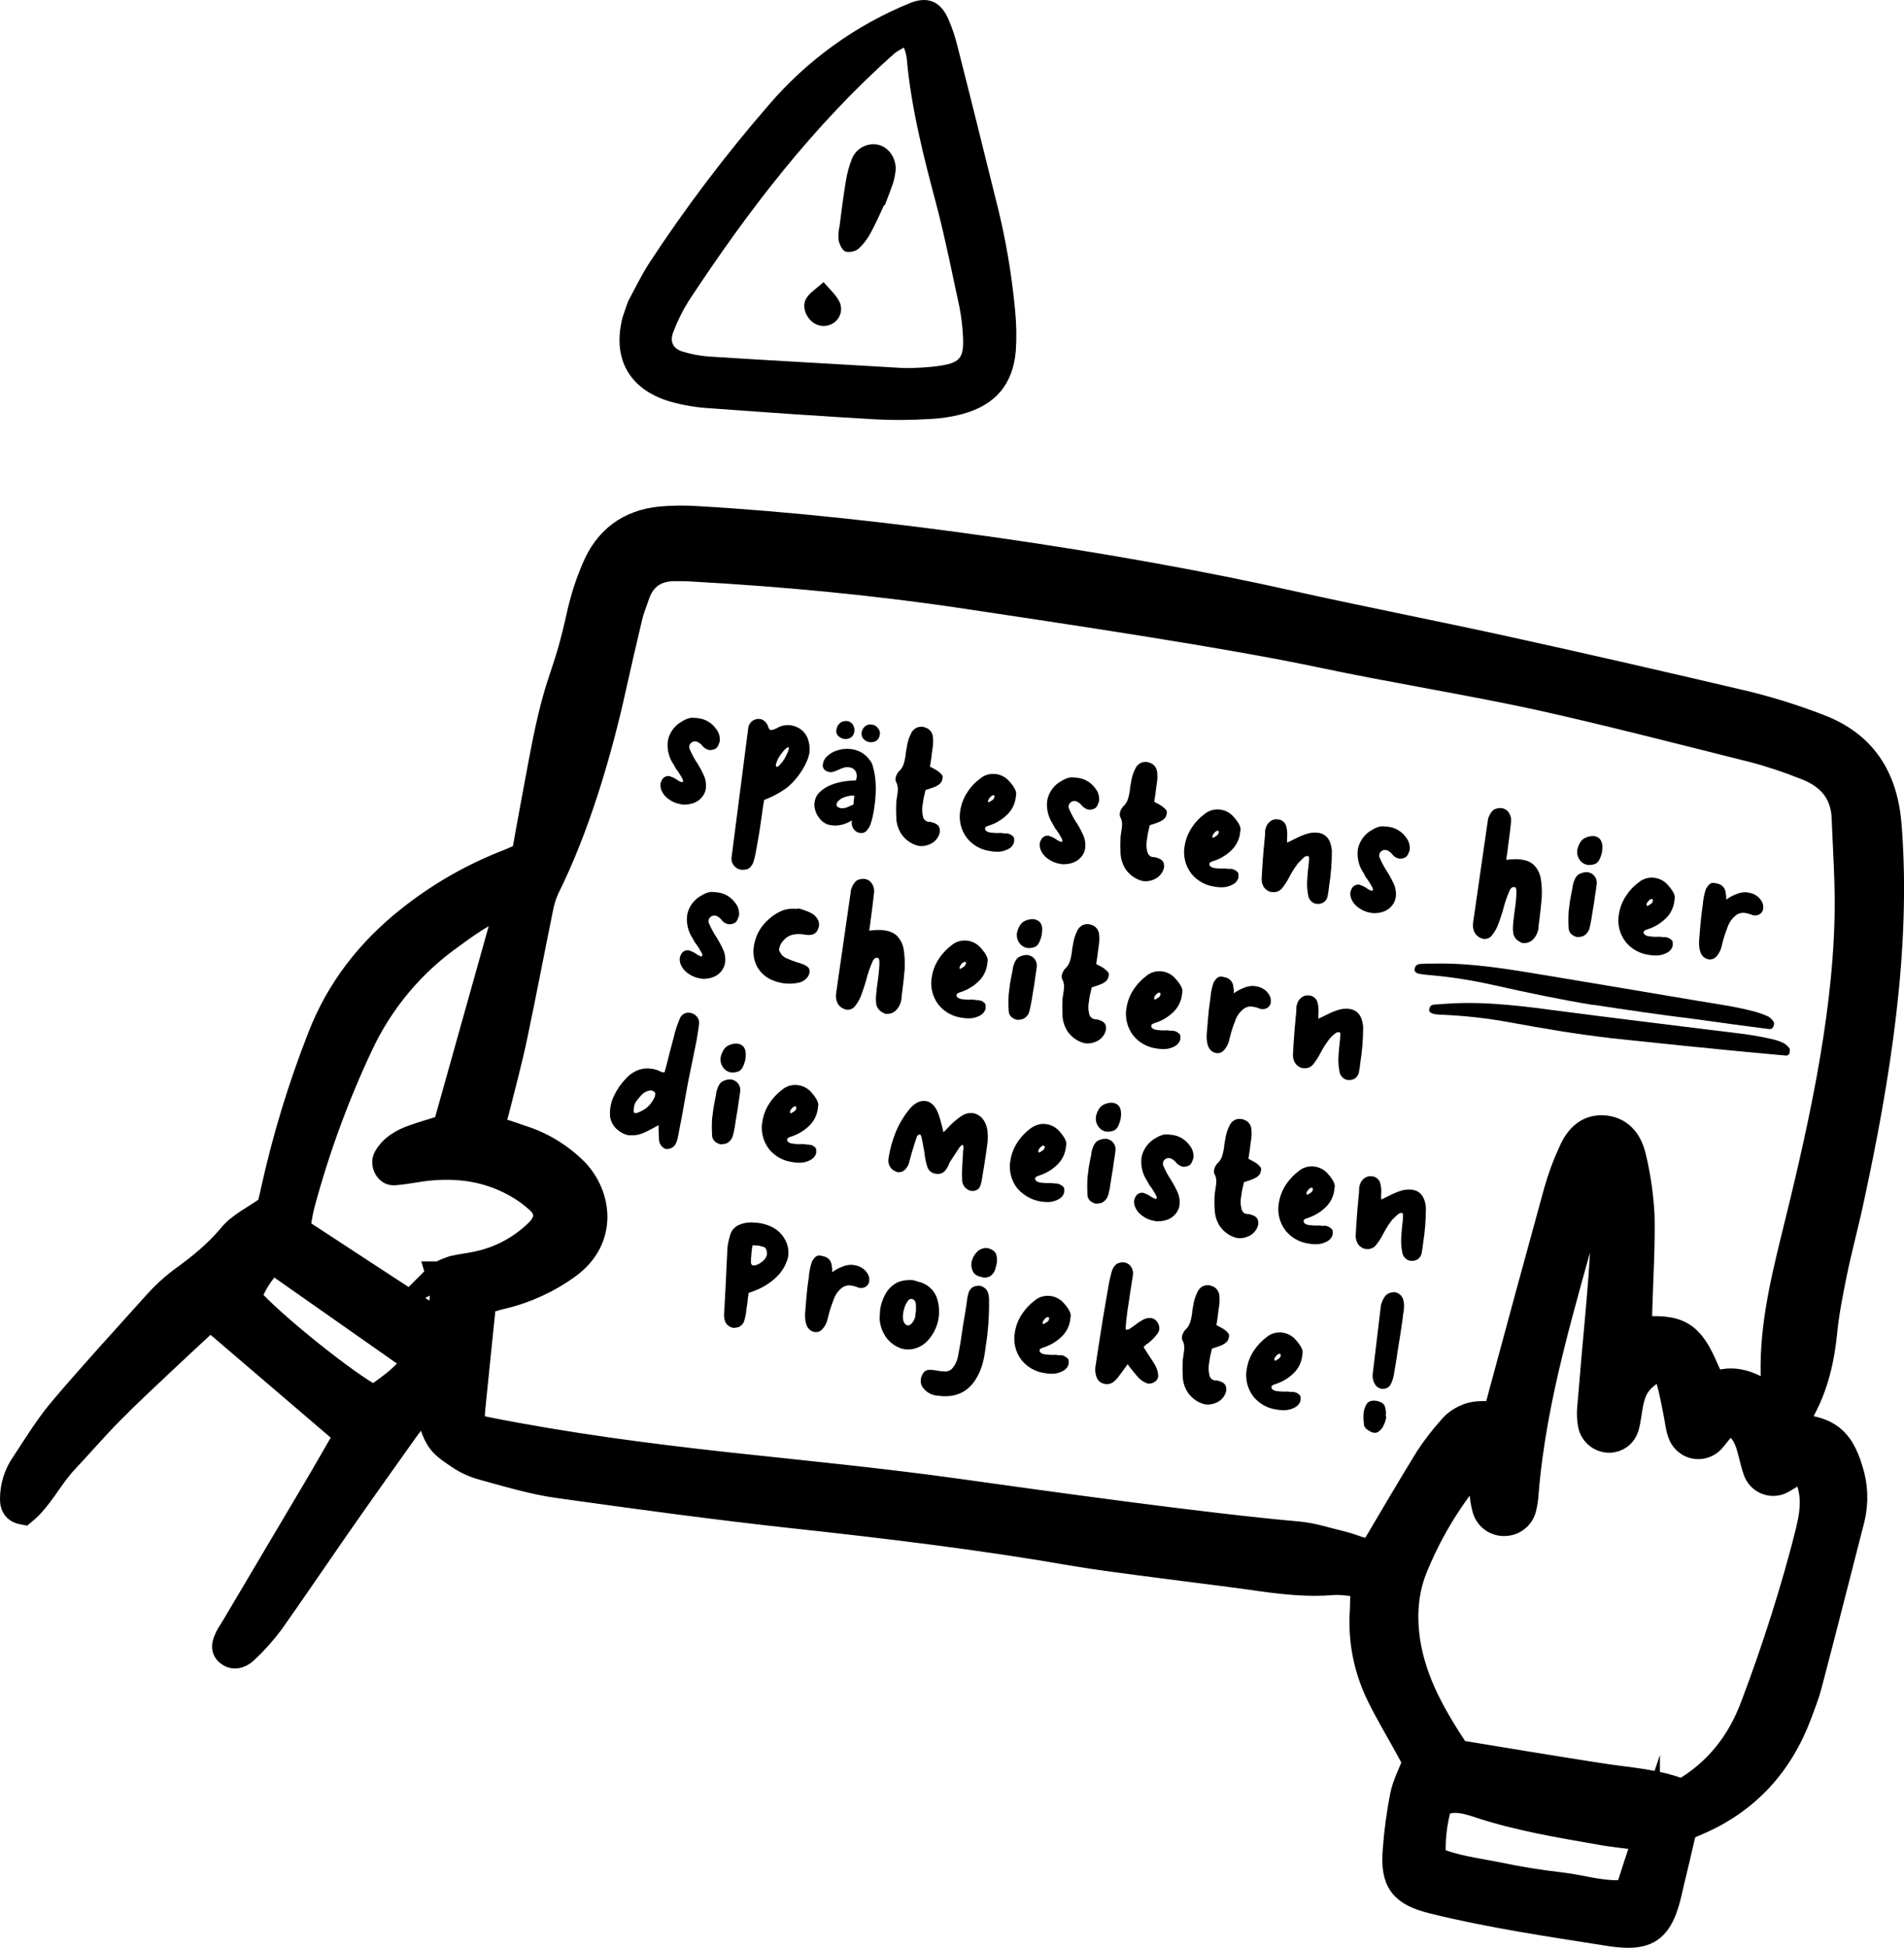 <svg xmlns="http://www.w3.org/2000/svg" id="uuid-242d978b-ed3f-46b2-9692-d5b48ec9577a" data-name="uuid-9bec7fb4-1c8d-4c17-bc3d-b7a347fa636e" viewBox="0 0 206.33 211.01"><defs><style>      .uuid-f22eb18f-a7e3-4036-9bc7-ee27406f2fe0 {        fill: none;        stroke: #000;        stroke-miterlimit: 9.8;        stroke-width: 2.94px;      }    </style></defs><g id="uuid-0da8c7fa-b008-4a9c-9fce-cfe271eb4716" data-name="uuid-a8cb7a19-167a-42c8-986b-689970b345b7"><path id="uuid-a5247451-1a13-4ce4-a8be-1ed3890a7bd6" data-name="uuid-17021dce-4398-4188-9ea0-155fed1f7c8f" d="m68.06,32.65c.69-1.27,1.41-2.78,2.3-4.16,3.91-5.97,8.22-11.66,12.89-17.05,4.18-4.9,9.47-8.72,15.44-11.14,1.86-.72,3.23-.14,4.06,1.72.46,1.04.81,2.12,1.07,3.23,1.38,5.4,2.72,10.83,4.06,16.23,1.04,4,1.75,8.09,2.13,12.2.14,1.44.17,2.89.07,4.33-.31,3.64-2.23,5.88-5.78,6.84-1.2.32-2.44.5-3.68.55-1.85.11-3.71.13-5.57.04-5.98-.34-11.96-.76-17.95-1.2-1.55-.08-3.08-.33-4.57-.76-4.4-1.34-6.22-4.71-5.05-9.14.17-.52.34-1,.58-1.68m29.88-27.5c-.35.18-.68.38-1,.62-8.8,7.8-15.88,17.05-22.31,26.82-.66,1.05-1.21,2.17-1.65,3.33-.45,1.07-.04,1.86,1.03,2.17.88.27,1.79.44,2.72.52,7.01.45,13.99.82,21.01,1.24.72.04,1.44,0,2.17-.04.52-.04,1.03-.07,1.55-.14,2.61-.34,3.03-.82,2.89-3.37-.06-1.03-.18-2.05-.38-3.06-.79-3.64-1.51-7.29-2.44-10.86-1.41-5.29-2.78-10.59-3.27-16.06-.05-.4-.15-.8-.31-1.17"></path><path id="uuid-a98e5819-3454-4231-ba8d-df7a8265ab0a" data-name="uuid-7c46f180-ae4f-4d1f-a00c-3662fff20ff3" d="m95.8,22.23c-.48,1.03-.93,2.06-1.48,3.06-.34.63-.78,1.2-1.31,1.68-.41.29-.92.39-1.41.28-.34-.17-.62-.76-.72-1.2-.05-.52-.02-1.04.1-1.55.21-1.65.41-3.27.69-4.92.13-.81.35-1.61.65-2.37.43-1.1,1.58-1.75,2.75-1.55,1.17.21,2.06,1.41,1.99,2.75-.05.51-.15,1.02-.31,1.51-.27.79-.58,1.55-.86,2.3h-.1.01Z"></path><path id="uuid-249637e5-3f92-4791-9d0c-25129eafcab4" data-name="uuid-e24d55b2-8e74-48b1-8e30-e8d8ff88dab5" d="m89.23,30.55c.72.82,1.27,1.31,1.62,1.93.54.82.32,1.92-.48,2.48-.78.55-1.85.44-2.51-.24-.69-.69-.96-1.75-.41-2.51.38-.55,1-.93,1.79-1.65"></path><path id="uuid-7acc272f-a3c3-4422-ae1f-7784bb86bc93" data-name="uuid-db63d2d2-a2fb-4f85-908b-4e88306262a8" d="m72.94,82.74c-.45-.7-.66-1.54-.58-2.37,0-.07.04-.17.04-.24.17-.72.6-1.36,1.2-1.79.62-.41,1.13-.62,1.51-.58.24,0,.48.03.72.07.69.12,1.3.51,1.72,1.07.33.38.49.87.45,1.38,0,.07-.04.1-.04.14-.14.45-.31.69-.58.76-.18.07-.36.09-.55.07-.28-.07-.53-.23-.72-.45-.1-.14-.23-.26-.38-.34-.1-.08-.22-.13-.34-.14-.1,0-.21,0-.31.04-.19.08-.34.24-.38.45-.03.14,0,.29.07.41.21.49.46.97.76,1.41.31.49.59,1.01.82,1.55.14.4.19.82.14,1.24-.04.33-.18.63-.38.89-.45.58-1.13.86-2.03.86-.1,0-.21-.04-.27-.04-.49-.07-.95-.26-1.34-.55-.35-.23-.63-.57-.79-.96-.09-.23-.13-.48-.1-.72.04-.21.14-.42.27-.58.18-.19.43-.28.69-.24.04,0,.08,0,.1.04.27.08.53.21.76.38.1.07.2.13.31.17.07.04.14.04.14.07.07,0,.1,0,.14-.04,0-.02.02-.04.04-.04h0c-.01-.09-.03-.19-.07-.28-.1-.17-.21-.38-.34-.58s-.27-.41-.41-.58c-.07-.15-.15-.3-.24-.45"></path><path id="uuid-d6c3e4fd-5ab6-4269-9521-edb4b8bff6fa" data-name="uuid-764c039a-bdff-4518-b0ff-08336c2bd1ff" d="m84.18,78.89c.47-.29,1.03-.4,1.58-.31.19.04.37.09.55.17.58.24,1.03.71,1.24,1.31.17.47.23.98.17,1.48-.08.42-.22.82-.41,1.2-.46.94-1.1,1.78-1.89,2.48-.79.61-1.68,1.09-2.61,1.44l-.14.82c-.07.62-.17,1.17-.24,1.72-.07.52-.14.89-.17,1.1-.1.62-.21,1.2-.31,1.75-.07.49-.19.97-.34,1.44-.21.41-.41.62-.69.69-.2.04-.41.06-.62.04-.2-.03-.39-.11-.55-.24-.33-.24-.51-.63-.48-1.03l1.82-14.13c.1-.59.64-1,1.24-.93.1,0,.19.03.27.07.32.16.56.45.65.79.07.21.17.34.27.34h.04c.22-.03.43-.1.62-.21m.48,2.78c-.27.35-.47.74-.58,1.17v.04c0,.08.02.15.07.21.09,0,.17-.05.24-.1.33-.32.6-.69.79-1.1.13-.24.24-.49.31-.76,0-.1,0-.17-.07-.17-.17.04-.41.24-.76.72"></path><path id="uuid-a4be1cda-7e15-4e78-8a1c-c2394a2fee9a" data-name="uuid-98e60211-94cf-4dfe-9eea-341a9e9b9d3a" d="m94.67,87.97c-.04.17-.07.38-.14.65-.06.27-.14.53-.24.79-.1.23-.24.44-.41.62-.17.17-.41.25-.65.21-.31-.03-.6-.21-.76-.48-.17-.27-.22-.59-.14-.89-.35.22-.73.38-1.13.48-.39.1-.8.11-1.2.04-.27-.04-.54-.14-.76-.31-.23-.17-.43-.38-.58-.62-.16-.24-.28-.51-.34-.79-.08-.26-.09-.53-.04-.79.06-.44.28-.84.62-1.13.34-.31.74-.56,1.17-.72.45-.18.93-.3,1.41-.38.42-.06.85-.1,1.27-.1,0-.05,0-.1.04-.14,0-.04.04-.07.04-.14.05-.26,0-.53-.14-.76-.15-.22-.39-.36-.65-.38-.21-.04-.42-.03-.62.04-.18.05-.35.12-.52.21l-.52.21c-.18.06-.37.08-.55.04-.2-.04-.38-.13-.52-.28-.13-.15-.18-.36-.14-.55.04-.31.18-.61.41-.82.23-.23.49-.42.79-.55.31-.13.63-.22.96-.28.31-.03.62-.03.93,0,.26.04.51.11.76.21s.48.24.69.41c.21.17.39.37.55.58.17.21.29.46.34.72.11.38.19.77.24,1.17.04.41.07.83.07,1.24s-.04.82-.07,1.27c-.07.45-.1.86-.17,1.24m-2.1-8.7c-.03.25-.17.48-.38.62-.22.13-.47.18-.72.14s-.48-.16-.65-.34c-.18-.18-.24-.44-.17-.69.03-.27.17-.52.38-.69.21-.17.49-.25.76-.21.27.02.51.18.65.41.13.23.18.5.14.76m-.1,7.87l.1-.96h-.14c-.16-.02-.32,0-.48.04-.2.04-.39.1-.58.17-.18.07-.34.18-.48.31-.12.09-.21.23-.24.38-.04.11,0,.24.1.31.1.06.2.11.31.14.23.03.47,0,.69-.07.23-.12.47-.22.72-.31m2.85-7.53c-.03.25-.17.48-.38.62-.22.13-.47.18-.72.14s-.48-.16-.65-.34c-.17-.18-.25-.44-.21-.69.03-.27.17-.52.38-.69.21-.18.49-.24.76-.17.27.02.51.18.65.41.18.2.24.47.17.72"></path><path id="uuid-07f64c07-834a-4af2-a244-fa0d0144c08f" data-name="uuid-20d61fc5-d038-4d6a-a21a-94d4ec59668c" d="m100.65,89.03h.1c.55.1.89.28,1.03.59.06.17.08.34.07.52-.04.19-.11.38-.21.55-.21.36-.54.64-.93.79-.34.15-.72.21-1.1.17-.16-.03-.33-.08-.48-.14-.61-.24-1.12-.66-1.48-1.2-.31-.5-.49-1.06-.52-1.65-.03-.61-.03-1.21,0-1.82l.1-.69c.04-.22.06-.43.07-.65,0-.29-.07-.57-.21-.82-.05-.12-.06-.25-.04-.38,0-.07.04-.1.04-.17.06-.19.15-.36.27-.52.25-.21.44-.48.55-.79.1-.29.17-.59.21-.89.03-.12.04-.25.04-.38l.04-.24c.04-.24.1-.52.14-.76.08-.37.21-.73.38-1.07.14-.32.4-.57.72-.69.2-.06.41-.07.62-.04.18.04.36.11.52.21.31.21.5.55.52.93.04.39.03.78-.04,1.17-.07.41-.1.76-.14,1.07l-.14.93c.09.04.19.08.27.14.21.1.38.21.55.31.38.28.58.52.55.65,0,.09,0,.19-.04.27-.04.31-.27.55-.69.76-.24.11-.5.2-.76.28-.13.03-.26.08-.38.14-.02.16-.06.32-.1.48-.08.3-.14.61-.17.93l-.04.24c-.06.38-.05.76.04,1.13.03.33.29.6.62.65"></path><path id="uuid-e6bfcf9e-7f01-47a3-a0e2-38ef439c912a" data-name="uuid-01fa63c2-bec5-4920-83f2-f054070dac24" d="m109.38,90.34c.34.17.52.34.52.52v.34c-.06.28-.24.53-.48.69-.44.28-.96.41-1.48.38-.22,0-.44-.03-.65-.07-.97-.13-1.85-.62-2.48-1.38-.7-.9-.96-2.05-.72-3.16l.04-.21c.14-.62.4-1.2.76-1.72.35-.53.8-1,1.31-1.37.51-.44,1.2-.61,1.86-.48.53.1,1,.38,1.34.79.52.58.76,1.07.72,1.37-.04.34-.07.52-.07.52-.12.66-.44,1.26-.93,1.72-.56.54-1.25.94-1.99,1.17-.24.07-.38.17-.38.28v.07c0,.14.1.24.34.34.12.04.25.06.38.07.23.03.46.04.69.04.23-.02.46-.01.69.04.19-.03.38,0,.55.07m-2.3-3.47h0c.07.04.1,0,.17-.04.09-.05.19-.11.27-.17.08-.05.14-.12.17-.21.04-.07.04-.1.07-.14,0-.05,0-.1-.04-.14-.03-.03-.05-.04-.07-.04-.08,0-.15.02-.21.07-.1.08-.19.18-.27.28-.05.06-.08.13-.1.21-.04.1-.04.14,0,.17"></path><path id="uuid-9a2f217f-9c0f-4e69-80ba-430114476c7b" data-name="uuid-4eaf63ed-4d2c-41c5-81e4-f3012d94d948" d="m114.05,89.2c-.45-.7-.66-1.54-.58-2.37,0-.07.04-.17.04-.24.17-.72.6-1.36,1.2-1.79.62-.41,1.13-.62,1.51-.58.24,0,.48.03.72.07.69.12,1.3.51,1.72,1.07.33.38.49.87.45,1.38,0,.07-.04.1-.04.14-.14.45-.31.69-.58.76-.18.07-.36.09-.55.07-.28-.07-.53-.23-.72-.45-.1-.14-.23-.26-.38-.34-.1-.08-.22-.13-.34-.14-.1,0-.21,0-.31.04-.19.08-.34.24-.38.45-.03.14,0,.29.07.41.21.49.46.97.76,1.41.31.49.59,1.01.82,1.55.14.4.19.82.14,1.24-.04.33-.18.63-.38.89-.45.58-1.13.86-2.03.86-.1,0-.21-.04-.28-.04-.49-.07-.95-.26-1.34-.55-.35-.23-.63-.57-.79-.96-.09-.23-.13-.48-.1-.72.04-.21.14-.42.27-.58.18-.19.43-.28.69-.24.04,0,.08,0,.1.04.27.08.53.21.76.38.1.07.2.13.31.17.07.04.14.04.14.07.07,0,.1,0,.14-.04,0-.02.02-.04.04-.04h0c-.01-.09-.03-.19-.07-.28-.1-.17-.21-.38-.34-.58s-.27-.41-.41-.58c-.1-.24-.21-.34-.24-.45"></path><path id="uuid-1d4de5cd-734e-4954-b4df-f19d6821c957" data-name="uuid-c04d6860-60ba-403b-8993-7c0f96bfc625" d="m124.95,92.85h.1c.55.1.89.28,1.03.58.06.17.08.34.07.52-.04.19-.11.38-.21.55-.21.36-.54.64-.93.79-.34.15-.72.21-1.1.17-.16-.03-.33-.08-.48-.14-.61-.24-1.12-.66-1.48-1.2-.31-.5-.49-1.06-.52-1.65-.03-.61-.03-1.21,0-1.82l.1-.69c.04-.22.06-.43.07-.65,0-.29-.07-.57-.21-.82-.05-.12-.06-.25-.04-.38,0-.07.04-.1.04-.17.06-.19.15-.36.27-.52.25-.21.44-.48.55-.79.1-.29.17-.59.21-.89.03-.12.04-.25.04-.38l.04-.24c.04-.24.1-.52.14-.76.08-.37.21-.73.38-1.07.14-.32.4-.57.72-.69.2-.06.41-.07.62-.04.18.04.36.11.52.21.31.21.5.55.52.93.04.39.03.78-.04,1.17-.07.41-.1.76-.14,1.07l-.14.93c.09.04.19.08.27.14.21.1.38.21.55.31.38.28.58.52.55.65,0,.09,0,.19-.04.27-.04.31-.27.55-.69.76-.24.11-.5.2-.76.28-.13.03-.26.08-.38.14-.02.16-.06.32-.1.48-.08.3-.14.61-.17.93l-.04.24c-.06.38-.05.76.04,1.13.1.41.31.62.62.65"></path><path id="uuid-51903f61-edd2-4028-b9e1-fa1f59464d7c" data-name="uuid-b8a96574-c9c3-4c45-8a74-a1af3d5ab0a4" d="m133.69,94.19c.34.17.52.34.52.52v.34c-.06.28-.24.53-.48.69-.44.28-.96.41-1.48.38-.22,0-.44-.03-.65-.07-.97-.13-1.85-.62-2.48-1.38-.7-.9-.96-2.05-.72-3.16l.04-.21c.14-.62.4-1.2.76-1.72.35-.53.8-1,1.31-1.37.51-.44,1.2-.61,1.86-.48.53.1,1,.38,1.34.79.52.58.76,1.07.72,1.37-.04.34-.07.52-.07.52-.12.66-.44,1.26-.93,1.72-.56.54-1.25.94-1.99,1.17-.24.07-.38.17-.38.28v.07c0,.14.1.24.34.34.12.04.25.07.38.07.23.03.46.04.69.04.23-.02.46-.01.69.04.19-.04.38-.02.55.07m-2.3-3.47h0c.07.04.1,0,.17-.04.09-.05.19-.11.27-.17.08-.05.14-.12.17-.21.04-.07.04-.1.07-.14,0-.05,0-.1-.04-.14-.03-.03-.05-.04-.07-.04-.08,0-.15.02-.21.07-.11.07-.2.17-.27.28-.05.06-.08.13-.1.21-.03.05-.03.12,0,.17"></path><path id="uuid-573d91cb-930a-44ab-89ac-f01839c8bb78" data-name="uuid-e733aa09-ca11-4f52-9cfe-ed284596a1e1" d="m140.7,93.47c-.35.45-.66.94-.93,1.44-.23.46-.5.9-.83,1.31-.27.34-.71.5-1.13.41h-.1c-.29-.08-.54-.25-.72-.48-.19-.27-.28-.6-.27-.93.07-1.38.17-2.78.31-4.16.04-.34.07-.72.07-1.07v-.04c.04-.18.09-.35.17-.52.11-.21.28-.39.48-.52.23-.14.5-.19.76-.14h.04c.39.06.72.34.83.72.11.41.14.85.1,1.27v.52c.24-.1.45-.21.65-.31.42-.22.86-.42,1.31-.58.45-.17.93-.23,1.41-.17.22.03.43.1.62.21.52.31.79.89.86,1.75,0,1.3-.1,2.6-.31,3.88-.03.32-.07.64-.14.96-.04.31-.21.59-.48.76-.22.12-.47.17-.72.14-.1,0-.19-.03-.27-.07-.36-.16-.61-.5-.65-.89-.11-.55-.14-1.12-.1-1.68.04-.62.1-1.2.17-1.79v-.07c.04-.41.04-.62-.04-.65-.03-.02-.07-.03-.1-.04-.15,0-.3.07-.41.17l-.55.55"></path><path id="uuid-d8fcfead-d65c-49ee-acfc-8d8f083ebe5a" data-name="uuid-7f914894-d403-47ca-bcb8-750e8a4d30b6" d="m147.71,94.5c-.45-.7-.66-1.54-.58-2.37,0-.07.04-.17.04-.24.17-.72.6-1.36,1.2-1.79.62-.41,1.13-.62,1.51-.58.24,0,.48.03.72.07.69.12,1.3.51,1.72,1.07.33.38.49.87.45,1.38,0,.07-.04.1-.04.14-.14.45-.31.69-.58.76-.18.07-.36.09-.55.07-.29-.06-.54-.21-.72-.45-.1-.14-.23-.26-.38-.34-.1-.08-.22-.13-.34-.14-.1,0-.21,0-.31.04-.19.08-.34.24-.38.45-.03.14,0,.29.07.41.21.49.46.97.76,1.41.31.49.59,1.01.82,1.55.14.4.19.82.14,1.24-.05.33-.18.63-.38.89-.45.58-1.13.86-2.03.86-.11,0-.21-.04-.28-.04-.49-.07-.95-.26-1.34-.55-.35-.23-.63-.57-.79-.96-.09-.23-.13-.48-.1-.72.04-.21.14-.42.27-.58.18-.19.43-.28.69-.24.04,0,.08,0,.1.04.27.08.53.21.76.38.1.07.2.13.31.17.07.04.14.04.14.07.07,0,.1,0,.14-.04,0-.02.02-.04.04-.04h0c0-.1-.02-.19-.07-.28-.1-.17-.21-.38-.34-.58s-.27-.41-.41-.58c-.06-.16-.14-.31-.24-.45"></path><path id="uuid-3c7a0cc2-1735-439f-985c-c95beb1424d6" data-name="uuid-25b9acb7-c3b0-4082-9ea1-fa0d3d79923f" d="m160.64,101.68c-.37-.1-.68-.35-.86-.69-.15-.33-.2-.7-.14-1.07l1.62-11.24c.21-.58.48-.93.76-1.03.23-.09.48-.13.72-.1.2.03.39.11.55.24.36.33.53.82.45,1.31-.07.69-.17,1.51-.31,2.54-.07.58-.14,1.1-.21,1.51.41-.05.82-.08,1.24-.07.2.01.39.03.58.07.4.06.78.22,1.1.48.44.41.73.96.83,1.55.11.69.14,1.4.1,2.1-.07.79-.14,1.51-.24,2.27-.04.28-.07.52-.1.76v.1c-.03.59-.31,1.14-.76,1.51-.27.19-.6.28-.93.24-.1,0-.2-.03-.27-.1-.42-.17-.73-.55-.79-1-.04-.34-.04-.69,0-1.03.04-.45.1-.93.17-1.44.1-.62.14-1.13.17-1.62s0-.76-.1-.83c-.04-.03-.09-.04-.14-.04-.21-.04-.41.14-.55.52-.23.55-.43,1.11-.58,1.68-.15.58-.34,1.16-.55,1.72-.16.48-.41.92-.72,1.31-.22.3-.6.44-.96.38l-.07-.03h0Z"></path><path id="uuid-ec5794e7-a30f-4014-9f90-9888629b0d64" data-name="uuid-2522465a-ae6f-47fa-aa64-2ff8d5b08eff" d="m172.19,100.72c-.12.32-.37.58-.69.72-.2.05-.41.08-.62.07-.15-.03-.29-.09-.41-.17-.28-.16-.46-.44-.48-.76-.04-.62-.04-1.24,0-1.86.07-.45.1-.82.14-1.1.07-.45.17-.89.27-1.41l.04-.31c.17-.69.41-1.1.76-1.24.27-.13.56-.19.86-.17.16.03.31.08.45.17.38.24.58.69.52,1.13-.04.24-.07.62-.17,1.17-.07.55-.14,1-.21,1.38l-.17,1.07c-.07.44-.16.88-.27,1.31m1.41-8.49c-.17.82-.45,1.27-.79,1.37-.25.09-.52.13-.79.1-.24-.04-.47-.15-.65-.31-.39-.36-.56-.89-.45-1.41.17-.62.45-1.03.82-1.2.3-.15.63-.22.96-.21.17.03.33.08.48.17.38.28.52.76.41,1.48"></path><path id="uuid-a4d5f4ff-1ac2-45d7-a220-c12d8fe5f36c" data-name="uuid-818efdb4-752f-407a-b63b-59e76d742a97" d="m180.75,101.58c.34.17.52.34.52.52v.34c-.06.28-.24.53-.48.69-.44.28-.96.41-1.48.38-.22,0-.44-.03-.65-.07-.97-.13-1.85-.62-2.48-1.38-.7-.9-.96-2.05-.72-3.16l.04-.21c.14-.62.4-1.2.76-1.72.35-.53.8-1,1.31-1.37.51-.44,1.2-.61,1.86-.48.53.1,1,.38,1.34.79.52.58.76,1.07.72,1.37-.04.34-.07.52-.07.52-.12.66-.44,1.26-.93,1.72-.56.54-1.25.94-1.99,1.17-.24.07-.38.17-.38.28v.07c0,.14.1.24.34.34.12.04.25.06.38.07.23.03.46.04.69.04.23-.02.46-.01.69.04.19-.03.38,0,.55.07m-2.3-3.47h0c.07.04.1,0,.17-.04.09-.05.19-.11.27-.17.08-.05.14-.12.17-.21.02-.04.04-.09.04-.14s0-.1-.04-.14c-.03-.03-.05-.04-.07-.04-.08,0-.15.02-.21.07-.11.07-.2.17-.27.28-.05.06-.08.13-.1.21,0,.06,0,.12.04.17"></path><path id="uuid-57257981-1bba-4a75-aa3a-6e173f65bbea" data-name="uuid-2a52be2e-5a78-45b5-8d4c-949a006c762b" d="m187.08,97.45c.33-.24.68-.44,1.07-.58.33-.15.7-.22,1.07-.21.27.04.38.07.41.07.49.1.92.38,1.2.79.2.25.28.58.24.89v.07c-.04.25-.2.46-.41.58-.19.1-.41.14-.62.1-.08,0-.17-.03-.24-.07-.2-.08-.41-.14-.62-.17-.36-.08-.73,0-1.03.21-.46.35-.79.83-.96,1.37-.22.56-.41,1.13-.55,1.72l-.1.41c-.1.37-.29.72-.55,1-.19.22-.47.34-.76.31h-.04c-.76-.14-1.1-.79-1.07-1.96.04-.34.07-.93.14-1.72s.14-1.41.21-1.86c.05-.27.08-.55.1-.82.06-.44.16-.88.31-1.31.27-.45.52-.65.79-.62.14,0,.28.03.41.07.43.07.78.38.89.79l.1.62c-.02.1-.02.21,0,.31"></path><path id="uuid-f10b3ae6-8ea5-4441-ae8f-927abde047e6" data-name="uuid-6c48d154-968e-4e26-a4ba-858e7c1a62e0" d="m75.03,101.61c-.45-.7-.66-1.54-.58-2.37,0-.07.04-.17.04-.24.17-.72.6-1.36,1.2-1.79.62-.41,1.13-.62,1.51-.58.24,0,.48.03.72.07.69.12,1.3.51,1.72,1.07.33.38.49.87.45,1.38,0,.07-.04.1-.04.14-.14.45-.31.69-.58.76-.18.07-.36.09-.55.07-.29-.06-.54-.21-.72-.45-.1-.14-.23-.26-.38-.34-.1-.08-.22-.13-.34-.14-.1,0-.21,0-.31.04-.19.08-.34.24-.38.45-.03.14,0,.29.07.41.21.49.46.97.76,1.41.31.49.59,1.01.82,1.55.14.4.19.82.14,1.24-.06.32-.19.63-.38.89-.45.58-1.13.86-2.03.86-.1,0-.21-.04-.27-.04-.49-.07-.95-.26-1.34-.55-.35-.23-.63-.57-.79-.96-.09-.23-.13-.48-.1-.72.04-.21.14-.42.27-.58.18-.19.43-.28.69-.24.04,0,.08,0,.1.04.27.08.53.21.76.38.1.07.2.13.31.17.07.04.14.04.14.07.07,0,.1,0,.14-.04,0-.02.02-.04.04-.04h0c-.01-.09-.03-.19-.07-.28-.1-.17-.21-.38-.34-.58s-.27-.41-.41-.58c-.14-.24-.21-.38-.24-.45"></path><path id="uuid-d01694d5-3cb2-417b-bdf1-f3f42f802efe" data-name="uuid-87224521-966b-495a-9d68-fe01117a25d3" d="m86.55,98.42c.4.1.79.24,1.17.41.33.13.62.36.82.65.17.24.25.53.21.83,0,.08-.03.17-.07.24-.08.32-.31.58-.62.69-.29.07-.6.07-.89,0h-.07c-.35-.07-.71-.07-1.07,0-.41.06-.79.27-1.07.58-.26.25-.44.57-.52.93-.02.1-.01.21.04.31.15.34.42.61.76.76.39.17.79.32,1.2.45.21.06.42.13.62.21.41.17.62.38.65.55.04.12.04.25,0,.38-.04.2-.14.39-.28.55-.21.23-.49.4-.79.48-.6.14-1.22.17-1.82.07-.31-.05-.61-.13-.89-.24-.79-.25-1.45-.79-1.86-1.51-.37-.68-.5-1.47-.38-2.23.04-.29.11-.58.21-.86.22-.67.6-1.29,1.1-1.79.46-.49,1.01-.89,1.62-1.17.54-.23,1.13-.31,1.72-.24.07-.07.14-.04.21-.04"></path><path id="uuid-60e80a0a-8dd2-4b26-bd9f-a2c9d738bee4" data-name="uuid-004ecee5-04f4-42f7-bb46-e88942946eb2" d="m91.61,109.35c-.37-.1-.68-.35-.86-.69-.15-.33-.2-.7-.14-1.07l1.62-11.24c.21-.58.48-.93.76-1.03.23-.09.48-.13.72-.1.2.03.39.11.55.24.36.33.53.82.45,1.31-.07.69-.17,1.51-.31,2.54-.07.58-.14,1.1-.21,1.51.41-.05.82-.08,1.24-.07.2.01.39.03.58.07.4.06.78.22,1.1.48.44.41.73.96.82,1.55.11.69.14,1.4.11,2.1-.07.79-.14,1.51-.24,2.27-.04.28-.07.52-.1.76v.1c-.03.59-.31,1.14-.76,1.51-.27.19-.6.28-.93.24-.1,0-.2-.03-.27-.1-.42-.17-.73-.55-.79-1-.04-.34-.04-.69,0-1.03.04-.45.1-.93.17-1.44.1-.62.14-1.13.17-1.62s0-.76-.1-.83c-.04-.03-.09-.04-.14-.04-.21-.04-.41.14-.55.52-.23.55-.43,1.11-.58,1.68-.15.58-.34,1.16-.55,1.72-.15.48-.4.92-.72,1.31-.22.3-.6.44-.96.38l-.07-.03h-.01Z"></path><path id="uuid-d214861e-1bb9-4b93-983a-87bed3322aaf" data-name="uuid-a464348a-f065-44f6-b7fa-c8f7d4e40835" d="m106.29,108.39c.34.17.52.34.52.52v.34c-.06.28-.24.53-.48.69-.44.28-.96.41-1.48.38-.22,0-.44-.03-.65-.07-.97-.13-1.85-.62-2.48-1.38-.7-.9-.96-2.05-.72-3.16l.04-.21c.14-.62.4-1.2.76-1.72.36-.52.8-.99,1.31-1.37.51-.44,1.2-.61,1.86-.48.53.1,1,.38,1.34.79.52.58.76,1.07.72,1.37-.04.34-.07.52-.07.52-.12.66-.44,1.26-.93,1.72-.56.54-1.25.94-1.99,1.17-.24.07-.38.17-.38.28v.07c0,.14.1.24.34.34.12.04.25.06.38.07.23.03.46.04.69.04.23-.02.46-.01.69.04.19,0,.37.02.55.07m-2.3-3.47h0c.07.04.1,0,.17-.04.09-.05.19-.11.27-.17.08-.05.14-.12.17-.21.04-.07.04-.1.07-.14,0-.05,0-.1-.04-.14-.03-.03-.05-.04-.07-.04-.08,0-.15.02-.21.07-.11.07-.2.17-.27.28-.05.06-.08.13-.1.21-.04.1-.04.14,0,.17"></path><path id="uuid-720217a6-8c11-46a9-85ca-7d2041c5d2e3" data-name="uuid-a777f083-6c44-4e6a-b580-294cb9b0b103" d="m111.51,109.69c-.12.32-.37.58-.69.72-.2.05-.41.08-.62.07-.15-.03-.29-.09-.41-.17-.28-.16-.46-.44-.48-.76-.04-.62-.04-1.24,0-1.86.07-.45.1-.82.14-1.1.07-.45.17-.89.27-1.41l.04-.31c.17-.69.41-1.1.76-1.24.27-.13.56-.19.86-.17.16.03.31.09.45.17.38.24.58.69.52,1.13-.04.24-.07.62-.17,1.17-.07.55-.14,1-.21,1.37l-.17,1.07c-.14.72-.24,1.17-.28,1.31m1.38-8.46c-.17.82-.45,1.27-.79,1.38-.25.09-.52.13-.79.1-.24-.04-.47-.15-.65-.31-.39-.36-.56-.89-.45-1.41.17-.62.45-1.03.82-1.2.3-.15.63-.22.96-.21.17.03.33.08.48.17.41.24.55.72.41,1.48"></path><path id="uuid-fcf4aaca-3730-4f3d-9207-9670a35cb803" data-name="uuid-90a6a899-fd46-4f9e-b9d6-d9a9fe56b6df" d="m118.66,110.42h.1c.55.1.89.28,1.03.58.06.17.08.34.07.52-.04.19-.11.38-.21.55-.21.36-.54.64-.93.79-.34.15-.72.21-1.1.17-.16-.03-.33-.08-.48-.14-.61-.24-1.12-.66-1.48-1.2-.31-.5-.49-1.06-.52-1.65-.03-.61-.03-1.21,0-1.82l.1-.69c.04-.22.06-.43.07-.65,0-.29-.07-.57-.21-.82-.05-.12-.06-.25-.04-.38,0-.07.04-.1.04-.17.06-.19.15-.36.27-.52.25-.21.44-.48.55-.79.1-.29.17-.59.21-.89.03-.12.04-.25.04-.38l.04-.24c.04-.24.1-.52.14-.76.08-.37.21-.73.38-1.07.14-.32.4-.57.72-.69.2-.06.41-.07.62-.04.18.04.36.11.52.21.31.21.5.55.52.93.04.39.03.78-.04,1.17-.07.41-.1.76-.14,1.07l-.14.93c.09.04.19.08.27.14.21.1.38.21.55.31.38.28.58.52.55.65,0,.09,0,.19-.04.27-.04.31-.27.55-.69.76-.24.11-.5.2-.76.28-.13.03-.26.08-.38.14-.02.16-.06.32-.1.48-.08.3-.14.61-.17.93l-.04.24c-.06.38-.05.76.04,1.13.03.33.29.6.62.65"></path><path id="uuid-cfa00bed-160f-4200-9f13-cebd537ce6c6" data-name="uuid-e683dffb-0a3f-47e3-a541-b22d13a3698f" d="m127.39,111.72c.34.17.52.34.52.52v.34c-.06.28-.24.53-.48.69-.44.28-.96.41-1.48.38-.22,0-.44-.03-.65-.07-.97-.13-1.85-.62-2.48-1.38-.7-.9-.96-2.05-.72-3.16l.04-.21c.14-.62.4-1.2.76-1.72.36-.52.8-.99,1.31-1.37.51-.44,1.2-.61,1.86-.48.53.1,1,.38,1.34.79.52.58.76,1.07.72,1.37-.04.34-.07.52-.07.52-.12.66-.44,1.26-.93,1.72-.56.54-1.25.94-1.99,1.17-.24.07-.38.17-.38.28v.07c0,.14.1.24.34.34.12.04.25.06.38.07.23.03.46.04.69.04.23-.02.46-.01.69.04.19-.03.38,0,.55.07m-2.3-3.47h0c.07.04.1,0,.17-.04.09-.05.19-.11.27-.17.08-.05.14-.12.17-.21.02-.04.04-.09.04-.14s0-.1-.04-.14c-.03-.03-.05-.04-.07-.04-.08,0-.15.02-.21.07-.11.07-.2.17-.27.28-.05.06-.08.13-.1.21,0,.06,0,.12.04.17"></path><path id="uuid-3f4af811-18c1-4c99-b5a0-03611d1e0da6" data-name="uuid-bd1c3cc5-b8c5-41ce-bfad-dfcb00d8f478" d="m133.72,107.6c.33-.24.68-.44,1.07-.58.33-.15.7-.22,1.07-.21.24.04.38.07.41.07.49.1.92.38,1.2.79.2.25.28.58.24.89v.07c-.04.25-.2.46-.41.58-.19.1-.41.14-.62.1-.08,0-.17-.03-.24-.07-.2-.08-.41-.14-.62-.17-.36-.08-.73,0-1.03.21-.46.35-.79.83-.96,1.37-.22.56-.41,1.13-.55,1.72l-.1.41c-.1.37-.29.72-.55,1-.19.22-.47.34-.76.31h-.04c-.76-.14-1.1-.79-1.07-1.96.04-.34.07-.93.14-1.72s.14-1.41.21-1.86c.05-.27.08-.55.1-.82.06-.44.16-.88.31-1.31.27-.45.52-.65.79-.62.14,0,.28.03.41.07.43.07.78.38.89.79l.1.62c-.02.1-.02.21,0,.31"></path><path id="uuid-8308f1c1-cc9e-45a1-8aa4-2bdd7568f4c1" data-name="uuid-e3d60eb5-eaa1-4da3-975e-d0de460f46d7" d="m144.07,112.55c-.35.45-.66.94-.93,1.44-.23.46-.5.9-.83,1.31-.26.33-.69.49-1.1.41h-.1c-.28-.08-.54-.25-.72-.48-.19-.27-.28-.6-.28-.93.07-1.38.17-2.78.31-4.16.04-.34.07-.72.07-1.07v-.04c.04-.18.09-.35.17-.52.11-.21.28-.39.48-.52.23-.14.5-.19.76-.14h.04c.39.06.72.34.83.72.11.41.14.85.1,1.27v.52c.24-.1.45-.21.65-.31.42-.22.86-.42,1.31-.58.45-.17.93-.23,1.41-.17.22.03.43.1.62.21.52.31.79.89.86,1.75,0,1.3-.1,2.6-.31,3.88-.03.32-.07.64-.14.96-.04.31-.21.59-.48.76-.22.12-.47.17-.72.14-.1,0-.19-.03-.27-.07-.36-.16-.61-.5-.65-.89-.11-.55-.14-1.12-.1-1.68.04-.62.1-1.2.17-1.79v-.07c.04-.41.04-.62-.04-.65-.03-.02-.07-.03-.1-.04-.15,0-.3.07-.41.17-.22.16-.42.34-.58.55"></path><path id="uuid-524775e6-2723-4ddb-b529-12b3f4ffc910" data-name="uuid-c862102c-b439-4962-aac2-8d1d18753bd7" d="m72.01,116.19c.07-.21.14-.52.24-.89.21-.89.48-1.86.76-2.92.16-.75.41-1.47.72-2.17.14-.23.36-.4.62-.48.16-.03.32-.03.48,0,.19.04.37.12.52.24.25.2.41.5.41.82-.01.28-.05.55-.1.83-.04.31-.11.65-.17,1.07-.17.89-.38,1.86-.58,2.85-.24,1.13-.41,1.99-.52,2.65-.34,1.93-.65,3.64-.96,5.16-.14.52-.31.82-.58.96-.19.12-.42.18-.65.17-.11-.02-.22-.06-.31-.14-.32-.23-.5-.6-.48-1,0-.31-.04-.62-.04-.93v-.52c-.48.28-.96.52-1.44.76-.38.19-.78.3-1.2.34h-.62c-.4-.08-.78-.26-1.1-.52-.47-.35-.79-.87-.89-1.44-.08-.79.06-1.59.41-2.3.31-.67.73-1.29,1.24-1.82.4-.47.93-.83,1.51-1.03.42-.13.87-.17,1.31-.1.35.04.69.15,1,.31.09.04.18.07.27.1.04-.07.1-.04.17,0m-2.48,2.41l-.1.1c-.17.19-.33.38-.48.58-.14.19-.23.42-.27.65v.1c-.04.31-.04.48.04.52.03.03.07.04.1.04.17-.01.33-.06.48-.14.65-.26,1.19-.75,1.51-1.38.09-.13.15-.29.17-.45.04-.12,0-.26-.1-.34-.08-.07-.17-.11-.28-.14-.13-.02-.26,0-.38.04-.26.08-.5.22-.69.41"></path><path id="uuid-1092e11b-0e00-4202-9493-9b1a4734ce67" data-name="uuid-81ab6207-9c23-4937-866c-9a1a94b463fb" d="m79.37,123.17c-.12.32-.37.58-.69.72-.2.05-.41.08-.62.07-.15-.03-.29-.09-.41-.17-.28-.16-.46-.44-.48-.76-.04-.62-.04-1.24,0-1.86.07-.45.1-.82.14-1.1.07-.45.17-.89.27-1.41l.04-.31c.17-.69.41-1.1.76-1.24.27-.13.56-.19.86-.17.16.03.31.09.45.17.38.24.58.69.52,1.13-.04.24-.07.62-.17,1.17-.07.55-.14,1-.21,1.37l-.17,1.07c-.06.44-.15.88-.28,1.31m1.41-8.46c-.17.82-.45,1.27-.79,1.38-.25.09-.52.13-.79.1-.24-.04-.47-.15-.65-.31-.39-.36-.56-.89-.45-1.41.17-.62.45-1.03.82-1.2.3-.15.63-.22.96-.21.17.03.33.08.48.17.38.24.52.72.41,1.48"></path><path id="uuid-e8a32a5a-a3cb-4a30-b9a1-60cbb3b7353c" data-name="uuid-4a9cbc87-c73b-4390-858e-ebb08362455d" d="m87.93,124.03c.34.17.52.34.52.52v.34c-.06.28-.24.53-.48.69-.44.28-.96.41-1.48.38-.22,0-.44-.03-.65-.07-.97-.13-1.85-.62-2.48-1.37-.7-.9-.96-2.05-.72-3.16l.04-.21c.14-.62.4-1.2.76-1.72.36-.52.8-.99,1.31-1.37.51-.44,1.2-.61,1.86-.48.53.1,1,.38,1.34.79.52.58.76,1.07.72,1.37-.04.34-.07.52-.07.52-.12.66-.44,1.26-.93,1.72-.56.54-1.25.94-1.99,1.17-.24.07-.38.17-.38.28v.07c0,.14.1.24.34.34.12.04.25.06.38.07.23.03.46.04.69.04.23-.02.46-.01.69.04.19,0,.37.02.55.07m-2.3-3.47h0c.07.04.1,0,.17-.04.09-.05.19-.11.27-.17.08-.05.14-.12.17-.21.02-.04.04-.09.04-.14s0-.1-.04-.14c-.03-.03-.05-.04-.07-.04-.08,0-.15.02-.21.07-.11.07-.2.17-.27.28-.05.06-.08.13-.1.21,0,.1,0,.14.04.17"></path><path id="uuid-f65002cb-2d2f-4468-8fc7-c7206a935a3b" data-name="uuid-89d59d88-f116-4980-898d-bd44dc4abf10" d="m99.34,123.2l-.21.62c-.21.65-.41,1.34-.58,1.99-.07.39-.28.74-.58,1-.21.15-.47.21-.72.17-.04,0-.08,0-.1-.04-.28-.09-.53-.27-.69-.52-.18-.29-.24-.63-.17-.96.15-.98.42-1.94.79-2.85.39-.92.91-1.78,1.55-2.54.55-.62,1.1-.86,1.65-.79h.07c.58.1,1.03.58,1.34,1.38.15.43.28.86.38,1.31.07.21.1.45.17.69l.52-.52c.41-.46.87-.86,1.38-1.2.38-.29.87-.41,1.34-.34.12.02.23.05.34.1.37.16.67.44.86.79.2.35.31.74.34,1.13.03.37.03.73,0,1.1-.1.79-.21,1.58-.34,2.37-.1.62-.21,1.27-.31,1.89-.1.52-.27.83-.52.93-.33.18-.73.15-1.03-.07-.32-.2-.53-.55-.55-.93-.03-.5-.03-1.01,0-1.51.03-.62.07-1.2.1-1.75,0-.07.04-.14.04-.24,0-.24-.04-.38-.1-.38s-.17.07-.31.24l-.21.31c-.27.41-.55.86-.83,1.27-.07.09-.12.2-.14.31-.11.26-.26.51-.45.72-.24.24-.59.34-.93.28-.42-.03-.78-.3-.93-.69-.15-.46-.26-.93-.31-1.41-.03-.28-.07-.55-.14-.82-.04-.3-.1-.6-.17-.89,0-.06-.02-.12-.04-.17-.04-.17-.1-.28-.17-.28h-.04c-.17.04-.24.14-.31.31"></path><path id="uuid-7dee044c-bf43-406d-8650-1b7d1071b102" data-name="uuid-bb17affd-3055-47f7-b55a-5e9d7015c2fe" d="m114.81,128.29c.34.17.52.34.52.52v.34c-.06.28-.24.53-.48.69-.44.28-.96.41-1.48.38-1.2-.03-2.34-.57-3.13-1.48-.7-.9-.96-2.05-.72-3.16l.04-.21c.14-.62.4-1.2.76-1.72.36-.52.8-.99,1.31-1.37.36-.28.79-.46,1.24-.52.21-.01.41,0,.62.04.53.1,1,.38,1.34.79.52.58.76,1.07.72,1.37-.04.34-.07.52-.07.52-.12.66-.44,1.26-.93,1.72-.56.54-1.25.94-1.99,1.17-.24.07-.38.17-.38.28v.07c0,.14.1.24.34.34.12.04.25.06.38.07.23.03.46.04.69.04.23-.02.46,0,.69.04.19-.02.38.02.55.1m-2.27-3.47h0c.07.04.1,0,.17-.04.09-.05.19-.11.27-.17.08-.05.14-.12.17-.21.02-.04.04-.09.04-.14s0-.1-.04-.14c-.03-.03-.05-.04-.07-.04-.08,0-.15.02-.21.07-.11.07-.2.17-.27.28-.05.06-.08.13-.1.21,0,.06,0,.12.04.17"></path><path id="uuid-a3339b29-7302-4c51-82e6-aafe8e1993db" data-name="uuid-7f84488e-9921-47c6-b357-6a4a273f5267" d="m120.04,129.6c-.12.32-.37.58-.69.72-.2.05-.41.08-.62.07-.15-.03-.29-.09-.41-.17-.28-.16-.46-.44-.48-.76-.03-.62-.03-1.24,0-1.86.07-.45.11-.83.14-1.1.07-.45.17-.89.27-1.41l.04-.31c.17-.69.41-1.1.76-1.24.27-.13.56-.19.86-.17.16.03.31.09.45.17.38.24.58.69.52,1.13-.04.24-.07.62-.17,1.17-.07.55-.14,1-.21,1.38l-.17,1.07c-.05.44-.15.88-.28,1.31m1.41-8.49c-.17.82-.45,1.27-.79,1.38-.25.09-.52.13-.79.1-.24-.04-.47-.15-.65-.31-.39-.36-.56-.89-.45-1.41.17-.62.45-1.03.82-1.2.3-.15.63-.22.96-.21.17.03.33.08.48.17.38.24.52.76.41,1.48"></path><path id="uuid-7406afaf-da96-41a4-bfb8-7063a05cabd4" data-name="uuid-54a1af21-f2b2-4678-bb06-8a617593b8bc" d="m124.27,127.88c-.45-.7-.66-1.54-.58-2.37,0-.07.04-.17.04-.24.17-.72.6-1.36,1.2-1.79.62-.41,1.13-.62,1.51-.58.24,0,.48.03.72.07.69.12,1.3.51,1.72,1.07.33.38.49.87.45,1.38,0,.07-.04.1-.04.14-.14.45-.31.69-.58.76-.18.07-.36.09-.55.07-.28-.07-.53-.23-.72-.45-.1-.14-.23-.26-.38-.34-.1-.08-.22-.13-.34-.14-.1,0-.21,0-.31.04-.19.08-.34.24-.38.45-.03.14,0,.29.07.41.21.49.46.97.76,1.41.31.49.59,1.01.82,1.55.14.4.19.82.14,1.24-.04.33-.18.63-.38.89-.45.58-1.13.86-2.03.86-.1,0-.21-.04-.27-.04-.49-.07-.95-.26-1.34-.55-.35-.23-.63-.57-.79-.96-.09-.23-.13-.48-.1-.72.04-.21.14-.42.27-.58.18-.19.43-.28.69-.24.04,0,.08,0,.1.04.27.08.53.21.76.38.1.07.2.13.31.17.07.04.14.04.14.07.07,0,.1,0,.14-.04,0-.02.02-.04.04-.04h0c0-.1-.02-.19-.07-.28-.1-.17-.21-.38-.34-.58s-.27-.41-.41-.58c-.1-.24-.21-.34-.24-.45"></path><path id="uuid-b1c662d6-2ace-4ae1-a9b4-109e79d9512e" data-name="uuid-81dcc822-1406-40e2-ac3f-30726b790f8d" d="m135.16,131.52h.1c.55.1.89.28,1.03.58.06.17.08.34.07.52-.04.19-.11.38-.21.55-.21.36-.54.64-.93.79-.34.15-.72.21-1.1.17-.16-.03-.33-.08-.48-.14-.61-.24-1.12-.66-1.48-1.2-.31-.5-.49-1.06-.52-1.65-.05-.61-.05-1.22,0-1.82l.1-.69c.04-.22.06-.43.07-.65,0-.29-.07-.57-.21-.82-.05-.12-.06-.25-.04-.38,0-.07.04-.1.04-.17.06-.19.15-.36.27-.52.25-.21.44-.48.55-.79.1-.29.17-.59.21-.89.03-.12.04-.25.04-.38l.04-.24c.04-.24.1-.52.14-.76.08-.37.21-.73.38-1.07.14-.32.4-.57.72-.69.2-.06.41-.07.62-.04.18.04.36.11.52.21.31.21.5.55.52.93.04.39.03.78-.04,1.17-.07.41-.1.76-.14,1.07l-.14.93c.09.04.19.08.27.14.21.1.38.21.55.31.38.28.58.52.55.65,0,.09,0,.19-.04.27-.04.31-.27.55-.69.76-.24.11-.5.2-.76.28-.13.03-.26.08-.38.14-.02.16-.06.32-.1.48-.08.3-.14.61-.17.93l-.04.24c-.06.38-.05.76.04,1.13.07.41.27.62.62.65"></path><path id="uuid-4407739e-1953-4726-8c5c-4dfca9fa885e" data-name="uuid-a8997a51-9580-46ec-a08b-c44bc3848e78" d="m143.9,132.86c.34.17.52.34.52.52v.34c-.06.28-.24.53-.48.69-.44.28-.96.41-1.48.38-.22,0-.44-.03-.65-.07-.97-.13-1.85-.62-2.48-1.38-.7-.9-.96-2.05-.72-3.16l.04-.21c.14-.62.4-1.2.76-1.72.36-.52.8-.99,1.31-1.37.51-.44,1.2-.61,1.86-.48.53.1,1,.38,1.34.79.52.58.76,1.07.72,1.37-.04.34-.07.52-.07.52-.12.66-.44,1.26-.93,1.72-.56.54-1.25.94-1.99,1.17-.24.07-.38.17-.38.28v.07c0,.14.1.24.34.34.12.04.25.07.38.07.23.03.46.04.69.04.23-.02.46,0,.69.04.19-.04.38-.02.55.07m-2.3-3.47h0c.07.04.1,0,.17-.04.09-.05.19-.11.27-.17.08-.05.14-.12.17-.21.02-.04.04-.09.04-.14s0-.1-.04-.14c-.03-.03-.05-.04-.07-.04-.08,0-.15.02-.21.07-.11.07-.2.17-.27.28-.05.06-.08.13-.1.21,0,.06,0,.12.04.17"></path><path id="uuid-7e114fb0-6e24-454d-92d9-1eeab60e3be3" data-name="uuid-53cae017-31a0-4c8c-9d04-e0ffd20a38b7" d="m150.87,132.14c-.35.45-.66.94-.93,1.44-.23.46-.5.9-.83,1.31-.26.33-.69.49-1.1.41h-.1c-.28-.08-.54-.25-.72-.48-.19-.27-.28-.6-.28-.93.07-1.38.17-2.78.31-4.16.04-.34.07-.72.07-1.07v-.04c.04-.18.09-.35.17-.52.11-.21.28-.39.48-.52.23-.14.5-.19.76-.14h.04c.39.06.72.34.83.72.11.42.14.85.1,1.27v.52c.24-.1.45-.21.65-.31.42-.22.86-.42,1.31-.58.45-.17.93-.23,1.41-.17.22.03.43.1.62.21.52.31.79.89.86,1.75,0,1.3-.1,2.6-.31,3.88-.03.32-.07.64-.14.96-.04.31-.21.59-.48.76-.22.12-.47.17-.72.14-.1,0-.19-.03-.27-.07-.36-.16-.61-.5-.65-.89-.11-.55-.14-1.12-.1-1.68.04-.62.1-1.2.17-1.79v-.07c.04-.41.04-.62-.04-.65-.03-.02-.07-.03-.1-.04-.15,0-.3.07-.41.17-.24.21-.41.38-.58.55"></path><path id="uuid-f77db77b-b1b4-490f-8b89-2ffef8e38e1c" data-name="uuid-645c7a63-32ed-4967-9760-24db70331cbe" d="m81.12,140.08c0,.16-.03.32-.07.48-.02.38-.07.76-.14,1.13-.04.31-.07.48-.07.58-.05.3-.12.6-.21.89-.11.28-.33.51-.62.62-.19.05-.39.08-.58.07-.2-.04-.39-.14-.55-.27-.31-.24-.45-.72-.41-1.38.04-.28.04-.65.07-1.2s.07-1.13.1-1.79c.04-.79.07-1.55.1-2.23s.07-1.13.07-1.41c0-.25.03-.51.07-.76.06-.34.14-.67.24-1,.13-.49.47-.89.93-1.1.44-.2.93-.29,1.41-.28.41.04.69.04.86.07.48.08.94.23,1.38.45.58.3,1.06.76,1.37,1.34.31.55.43,1.19.34,1.82-.02.13-.05.26-.1.38-.23.71-.63,1.34-1.17,1.86-.55.52-1.17.95-1.86,1.27-.24.1-.48.21-.76.31-.14.04-.27.1-.41.14m.38-3.03s.07.04.1.04c.15.02.31,0,.45-.07.26-.1.49-.26.69-.45.19-.17.33-.4.38-.65v-.1c0-.41-.14-.65-.34-.72s-.41-.1-.52-.14c-.24-.03-.48-.04-.72-.04,0,.1,0,.21-.04.31-.04.21-.04.45-.07.72-.03.24-.04.48-.04.72-.02.13.02.27.1.38"></path><path id="uuid-4ca2a664-d6cd-4db4-b017-967514e22d7c" data-name="uuid-2be7dfde-a804-4138-8f8a-a17315c17e32" d="m90.2,137.81c.33-.24.68-.44,1.07-.58.33-.15.7-.22,1.07-.21.24.04.38.07.41.07.49.1.92.38,1.2.79.2.25.29.58.24.89v.07c-.04.25-.2.46-.41.58-.19.1-.41.14-.62.1-.08,0-.17-.03-.24-.07-.2-.08-.41-.14-.62-.17-.36-.08-.73,0-1.03.21-.46.35-.79.83-.96,1.38-.22.56-.41,1.13-.55,1.72l-.1.41c-.1.37-.29.72-.55,1-.19.22-.47.34-.76.31h-.04c-.76-.14-1.1-.79-1.07-1.96.04-.34.07-.93.14-1.72s.14-1.41.21-1.86c.05-.27.08-.55.1-.82.06-.44.16-.88.31-1.31.27-.45.52-.65.79-.62.14,0,.28.03.41.07.43.07.78.38.89.79l.1.62c-.02.1-.02.21,0,.31"></path><path id="uuid-c2e53b71-68c4-4d0d-9dde-74b4d2e00bb4" data-name="uuid-ff7453c0-2377-45be-9bb1-46798fe25f72" d="m99.93,138.98c.73.28,1.3.85,1.58,1.58.24.7.31,1.44.21,2.17,0,.07-.04.17-.04.24-.15.79-.51,1.52-1.03,2.13-.37.45-.86.79-1.41.96-.4.13-.82.17-1.24.1-.2-.03-.4-.08-.58-.17-.69-.29-1.27-.81-1.62-1.48-.3-.53-.46-1.12-.48-1.72.04-.48.04-.83.07-1,.09-.56.28-1.09.55-1.58.3-.58.79-1.03,1.38-1.31.52-.2,1.09-.27,1.65-.21.31.1.62.17.96.28m-1.99,2.99l-.04.1c-.1.62-.07,1.07.14,1.31.06.11.18.19.31.21.14.04.24-.04.38-.14.3-.29.47-.68.48-1.1,0-.1.04-.17.04-.28.04-.65,0-1.03-.14-1.17-.14-.1-.21-.17-.28-.17-.16-.02-.32.04-.41.17-.25.31-.41.68-.48,1.07"></path><path id="uuid-cbc948c4-9678-4f25-a385-d4e0bf1361d6" data-name="uuid-8efec9e8-5c3e-4222-9f13-fe44c30dfa2a" d="m106.49,147.72c-.82,2.68-2.44,3.85-4.92,3.47-.56-.04-1.08-.3-1.44-.72-.28-.28-.4-.68-.34-1.07.03-.22.12-.43.24-.62.12-.21.34-.35.58-.38.23,0,.46,0,.69.04l.38.07c.25.04.5.06.76.07.32,0,.63-.16.82-.41.31-.4.51-.87.58-1.38.07-.31.14-.76.24-1.31s.17-1.17.27-1.82l.21-1.24c.07-.38.14-.86.21-1.38.03-.35.1-.7.21-1.03.1-.3.33-.54.62-.65.19-.05.39-.08.58-.07.19.04.37.12.52.24.31.21.45.62.48,1.17.03,1.77-.09,3.54-.38,5.29-.06.58-.17,1.15-.31,1.72m1.55-11c-.05.29-.12.58-.21.86-.09.26-.26.49-.48.65-.27.18-.61.23-.93.14-.52-.1-.86-.31-1-.65-.15-.3-.19-.64-.14-.96,0-.08.03-.17.07-.24.11-.39.34-.74.65-1,.31-.25.71-.35,1.1-.28l.1.04c.3.07.56.26.72.52.11.3.15.62.1.93"></path><path id="uuid-24bdf0fa-e7e0-42ca-b30e-4ebc5881ea4e" data-name="uuid-8961cb6f-ddfa-4c99-acc2-dd8e653fd1f1" d="m115.29,146.89c.34.17.52.34.52.52v.34c-.06.28-.24.53-.48.69-.44.28-.96.41-1.48.38-.22,0-.44-.03-.65-.07-.97-.13-1.85-.62-2.48-1.38-.7-.9-.96-2.05-.72-3.16l.04-.21c.14-.62.4-1.2.76-1.72s.8-.99,1.31-1.38c.51-.44,1.2-.61,1.86-.48.53.1,1,.38,1.34.79.52.58.76,1.07.72,1.37-.04.34-.07.52-.07.52-.12.66-.44,1.26-.93,1.72-.56.54-1.25.94-1.99,1.17-.24.07-.38.17-.38.27v.07c0,.14.1.24.34.34.12.04.25.07.38.07.23.03.46.04.69.04.23-.02.46,0,.69.04.19-.03.38,0,.55.07m-2.27-3.47h0c.07.04.1,0,.17-.04.09-.05.19-.11.27-.17.08-.05.14-.12.17-.21.02-.04.04-.09.04-.14s0-.1-.04-.14c-.03-.03-.05-.04-.07-.04-.08,0-.15.02-.21.07-.1.08-.19.17-.27.28-.05.06-.08.13-.1.21-.03.06-.02.13.04.17"></path><path id="uuid-8b947321-9a3d-4da6-9e2c-abdcdfba68d0" data-name="uuid-d0b8321a-7e1a-4d1b-83b5-727ef21577c7" d="m123.92,145.93c.14.21.27.41.41.65.27.38.52.79.76,1.17.18.28.31.6.38.93.02.15.04.3.04.45-.03.22-.16.42-.34.55-.22.16-.49.24-.76.21-.07,0-.14-.03-.21-.07-.36-.15-.68-.39-.93-.69-.27-.31-.55-.65-.79-.96-.1-.12-.19-.24-.27-.38-.08.09-.15.18-.21.28-.21.28-.41.58-.69.93-.17.26-.38.49-.62.69-.16.13-.35.21-.55.24-.14.03-.28.03-.41,0-.14-.03-.28-.08-.41-.14-.26-.15-.44-.4-.52-.69-.14-.43-.15-.9-.04-1.34l.1-.72c.14-.86.31-1.96.52-3.33s.45-2.65.65-3.85c.11-.75.27-1.5.48-2.24.21-.48.45-.72.72-.79.2-.07.41-.09.62-.07.19.04.37.12.52.24.3.28.45.69.41,1.1l-.1.62c-.07.55-.21,1.24-.31,2.03-.14.82-.24,1.55-.31,2.2s-.1,1-.04,1.07c.04.05.06.06.07.04.11,0,.22-.03.31-.1.19-.11.38-.24.55-.38.26-.21.53-.39.82-.55.21-.14.44-.22.69-.24h.31c.27.05.51.21.65.45.16.23.24.51.21.79-.03.15-.09.29-.17.41-.29.4-.64.76-1.03,1.07-.2.11-.37.27-.52.45"></path><path id="uuid-285a2752-6f40-4d23-83d5-c52606e49e93" data-name="uuid-a727e2b7-5033-4ea6-a7ad-e1da48adfa9b" d="m131.69,149.54h.1c.55.1.89.28,1.03.58.06.17.08.34.07.52-.04.19-.11.38-.21.55-.21.36-.54.64-.93.79-.34.15-.72.21-1.1.17-.16-.03-.33-.08-.48-.14-.61-.24-1.12-.66-1.48-1.2-.31-.5-.49-1.06-.52-1.65-.03-.61-.03-1.21,0-1.82l.1-.69c.04-.22.06-.43.07-.65,0-.29-.07-.57-.21-.82-.05-.12-.06-.25-.04-.38,0-.07.04-.1.04-.17.06-.19.15-.36.27-.52.25-.21.44-.48.55-.79.1-.29.17-.59.21-.89.03-.12.04-.25.04-.38l.04-.24c.04-.24.1-.52.14-.76.08-.37.21-.73.38-1.07.14-.32.4-.57.72-.69.2-.06.41-.07.62-.04.18.04.36.11.52.21.31.21.5.55.52.93.04.39.03.78-.04,1.17-.07.41-.1.76-.14,1.07l-.14.93c.09.04.19.08.27.14.21.1.38.21.55.31.38.28.58.52.55.65,0,.09,0,.19-.04.28-.04.31-.27.55-.69.76-.24.11-.5.2-.76.28-.13.03-.26.08-.38.14-.02.16-.06.32-.1.48-.08.3-.14.61-.17.93l-.04.24c-.06.38-.05.76.04,1.13.02.34.28.61.62.65"></path><path id="uuid-998354a1-bea1-43fe-8616-327270cc231a" data-name="uuid-e07c27b2-7e46-4f12-846e-65dc5308f73b" d="m140.42,150.84c.34.17.52.34.52.52v.34c-.06.28-.24.53-.48.69-.44.28-.96.41-1.48.38-.22,0-.44-.03-.65-.07-.97-.13-1.85-.62-2.48-1.37-.7-.9-.96-2.05-.72-3.16l.04-.21c.14-.62.4-1.2.76-1.72s.8-.99,1.31-1.37c.51-.44,1.2-.61,1.86-.48.53.1,1,.38,1.34.79.52.58.76,1.07.72,1.37-.04.34-.07.52-.07.52-.12.66-.44,1.26-.93,1.72-.56.54-1.25.94-1.99,1.17-.24.07-.38.17-.38.28v.07c0,.14.1.24.34.34.12.04.25.07.38.07.23.03.46.04.69.04.23-.02.46,0,.69.04.19-.03.38,0,.55.07m-2.3-3.47h0c.07.04.1,0,.17-.04.09-.05.19-.11.27-.17.08-.05.14-.12.17-.21.02-.04.04-.09.04-.14s0-.1-.04-.14c-.03-.03-.05-.04-.07-.04-.08,0-.15.02-.21.07-.11.07-.2.17-.27.28-.05.06-.08.13-.1.21,0,.06,0,.12.04.17"></path><path id="uuid-8fe08eba-d3cf-4df4-9a71-3e7719005fd9" data-name="uuid-e8e0791e-5016-4acb-b911-0e12394c16c1" d="m150.19,153.66c-.04.25-.12.49-.24.72-.1.26-.27.48-.48.65-.17.17-.42.24-.65.17-.07,0-.1-.04-.17-.04-.19-.08-.36-.18-.52-.31-.14-.1-.25-.25-.31-.41-.04-.38-.07-.69-.07-.96s.04-.45.04-.55c.05-.29.15-.57.31-.83.21-.31.55-.41,1.07-.34.52.1.86.34.93.69.09.31.11.64.07.96.07.14.07.17.04.24m.86-4.81c-.17.86-.41,1.34-.69,1.48-.21.12-.45.17-.69.14-.19-.05-.37-.14-.52-.27-.33-.38-.48-.88-.41-1.38l.89-7.43c.21-.69.48-1.1.79-1.24.23-.12.5-.17.76-.14.2.04.39.14.55.28.34.31.45.86.38,1.62-.07.34-.1.69-.14,1.03-.17,1.17-.34,2.34-.55,3.54-.1.79-.24,1.58-.38,2.37"></path><path id="uuid-01c8da1a-32b2-481a-b45c-70d6a0a9f1ec" data-name="uuid-40f5b855-e46b-47d3-9024-10997ed07c7d" d="m172.64,108.87c-3.58-.58-7.15-1.34-10.69-2.13-2.41-.55-4.86-.93-7.32-1.13-.32-.03-.64-.07-.96-.14-.12-.04-.23-.11-.31-.21-.06-.08-.08-.18-.07-.28.03-.14.09-.27.17-.38.13-.1.28-.16.45-.17.48-.04.96-.04,1.41-.04,4.26-.1,8.42.65,12.62,1.34,5.26.89,10.52,1.75,15.78,2.65,2.2.38,4.43.65,6.64,1.27.43.13.86.29,1.27.48.24.15.44.35.58.58.07.07.04.38-.04.52-.05.1-.14.19-.24.24-.1.02-.21.02-.31,0-2.65-.34-5.29-.69-7.94-1.07-3.71-.45-7.39-1-11.04-1.55"></path><path id="uuid-58b31667-c8da-4ac6-ade9-328f9b025457" data-name="uuid-4d14c042-8094-4ac7-9f7c-cc25e07661ec" d="m174.39,112.44c-3.61-.41-7.19-1.03-10.76-1.68-2.43-.45-4.89-.72-7.36-.83-.32,0-.65-.03-.96-.1-.12-.04-.24-.1-.34-.17-.07-.04-.1-.17-.1-.28.02-.13.07-.26.14-.38.13-.11.28-.17.45-.17.48-.04.96-.07,1.41-.1,4.26-.28,8.46.31,12.65.86,5.29.69,10.59,1.34,15.88,1.99,2.23.28,4.47.48,6.67,1,.44.1.87.25,1.27.45.23.15.43.33.58.55.07.07.04.38,0,.52-.04.11-.13.2-.24.24-.1.02-.21.02-.31,0-2.65-.24-5.33-.48-7.98-.76-3.64-.34-7.32-.76-11-1.13"></path><path id="uuid-0498afff-be97-4eab-af31-fc83a65b7ce4" data-name="uuid-bfeefd38-8d40-417e-83f6-a8ba162e0236" d="m147.85,171.58c-1.37-.1-2.48-.34-3.54-.24-2.58.21-5.09-.07-7.6-.41-4.37-.65-15.95-1.99-20.32-2.75-10.04-1.75-20.15-2.96-30.25-4.06-8.56-.93-17.12-2.1-25.68-3.3-2.72-.38-5.4-1.2-8.08-1.93-.96-.26-1.87-.67-2.68-1.24-2.13-1.41-2.27-1.72-3.23-4.74-1.24.07-1.89,1-2.54,1.89-2.65,3.71-5.26,7.39-7.84,11.1-2.27,3.27-4.5,6.57-6.81,9.83-.8,1.06-1.68,2.05-2.65,2.96-.45.45-1.13.86-1.79.38-.69-.48-.31-1.17-.04-1.75.21-.38.48-.76.69-1.13,2.92-4.95,5.88-9.9,8.8-14.85,1.13-1.89,2.2-3.82,3.44-5.91-4.95-4.23-9.9-8.46-14.95-12.79-1.79,1.65-3.54,3.27-5.29,4.92-1.86,1.75-3.71,3.47-5.5,5.29-1.72,1.72-3.3,3.58-4.98,5.36-1.65,1.75-2.68,4.02-4.47,5.5-.93-.17-1.07-.72-1.07-1.31,0-1.34.4-2.65,1.17-3.75,1.34-2.03,2.61-4.13,4.19-5.98,3.3-3.88,6.74-7.63,10.14-11.41.81-.91,1.71-1.74,2.68-2.48,1.96-1.41,3.82-2.89,5.4-4.78,1-1.24,2.61-1.96,4.23-3.13.1-.45.31-1.17.45-1.89,1.24-5.62,2.92-11.14,5.02-16.5,1.99-5.19,5.29-9.42,9.63-12.86,3.29-2.62,6.97-4.72,10.9-6.22.52-.21,1-.45,1.62-.72.17-1.1,2.1-11.55,2.34-12.62,1.55-7.36,2.1-6.39,3.71-13.75.38-1.61.89-3.19,1.55-4.71,1.31-3.13,3.68-4.92,7.08-5.26,1.33-.12,2.66-.13,3.99-.04,19.29,1.1,45.45,4.92,64.26,9.15,7.56,1.68,15.16,3.16,22.72,4.81,8.97,1.96,17.91,4.02,26.85,6.12,2.58.65,5.12,1.45,7.6,2.41,4.88,1.82,7.19,5.43,7.6,10.62,1.07,13.37-1.27,27.57-4.09,40.6-.58,2.72-1.31,5.36-1.86,8.08-.41,2.06-.83,4.13-1.03,6.22-.34,3.37-1.13,6.53-2.96,9.39-.13.3-.22.61-.27.93,3.61.21,5.02,1.31,6.02,4.61.55,1.69.62,3.5.21,5.23-1.55,6.02-3.06,12-4.64,18.01-.28,1.07-.69,2.1-1.07,3.13-2.03,5.47-5.64,9.45-11.04,11.76-.52.21-1,.45-1.44.65-.52,2.27-1.03,4.4-1.55,6.57-.15.76-.36,1.51-.62,2.23-.79,2.06-1.89,2.78-4.06,2.72-.67-.03-1.33-.1-1.99-.21-6.33-1-12.69-1.93-18.91-3.47-3.3-.82-4.26-2.03-3.99-5.4.14-1.99.41-3.96.79-5.91.24-1.17.82-2.27,1.37-3.68-.24-.48-.65-1.24-1.07-1.99-.96-1.75-1.99-3.47-2.85-5.23-1.43-2.9-2.05-6.13-1.79-9.35,0-.76.04-1.55.1-2.72m44.04-20.15c.21-.89.41-1.31.41-1.72-.27-5.26.89-10.31,2.13-15.37,2.75-11.07,5.57-23.34,5.84-34.79.1-3.64-.17-7.29-.31-10.93-.1-2.89-1.75-4.68-4.37-5.64-1.75-.7-3.54-1.3-5.36-1.79-7.84-1.96-15.64-3.99-23.52-5.74-7.77-1.68-15.64-2.92-23.45-4.57-10.38-2.2-28.02-4.81-38.54-6.39-9.87-1.48-19.77-2.41-29.7-2.96-.55-.04-1.1-.04-1.65-.04-2.27-.07-3.82.93-4.5,3.13-.24.72-.55,1.44-.72,2.2-.62,2.58-1.2,5.16-1.79,7.77-1.55,7.02-3.95,15.09-7.19,21.59-.32.7-.55,1.44-.69,2.2-.93,4.54-1.79,9.11-2.75,13.65-.58,2.82-1.34,5.57-2.03,8.35-.14.58-.38,1.17-.62,1.89,1.27.38,2.3.69,3.33,1.07,2.23.69,4.26,1.92,5.91,3.58,2.48,2.58,3.2,7.22-.79,10.14-2.15,1.57-4.59,2.69-7.19,3.3-.72.17-1.44.41-2.03.58-.41,4.09-.82,7.91-1.2,11.76-.05.62-.06,1.24-.04,1.86.62.17,1.03.28,1.48.38,8.8,1.75,17.67,2.92,26.57,3.89,8.01.86,16.05,1.65,24.06,2.75,10.07,1.41,27.3,3.82,37.44,4.71,1.62.14,3.23.69,4.85,1.07,1.13.27,2.23.89,3.27.79,2.1-3.54,4.06-6.91,6.08-10.18.73-1.11,1.55-2.17,2.44-3.16.79-.96,1.96-1.53,3.2-1.55.52,0,1.07,0,1.72-.04.21-.72.38-1.34.55-1.99,1.99-7.36,3.99-14.75,6.02-22.11.42-1.5.96-2.96,1.62-4.37.65-1.48,1.75-2.65,3.58-2.44,1.79.21,2.65,1.58,2.99,3.16.49,2.04.78,4.13.89,6.22.07,3.3-.14,6.64-.24,9.94-.04.82,0,1.68,0,2.51,4.37-.38,5.57.38,7.25,4.33.21.48.45.96.79,1.68,2.2-1,4.13-.17,6.22,1.27m-18.98-22.52c-.32.67-.59,1.36-.83,2.06-2.75,10.14-5.95,20.18-6.81,30.73-.03.56-.11,1.11-.24,1.65-.21.89-.98,1.53-1.89,1.58-1.04.09-1.97-.63-2.17-1.65-.24-.86-.24-1.75-.41-2.61-.1-.52-.04-1.13-.72-1.31-.21.1-.48.1-.58.28-2.52,3.09-4.56,6.55-6.05,10.24-1,2.51-1.17,5.12-.79,7.84.69,4.64,2.99,8.49,5.47,12.24,5.26.86,10.38,1.72,15.5,2.51,3.03.48,6.15.62,8.9,1.75,3.88-2.23,6.33-5.47,7.8-9.42,1.17-3.09,2.27-6.26,3.27-9.42s1.93-6.36,2.72-9.59c.55-2.27.79-4.57-.72-6.91-.79.52-1.48,1.03-2.23,1.44-.9.54-2.07.24-2.6-.66-.06-.1-.11-.2-.15-.3-.27-.72-.41-1.48-.62-2.23-.34-1.31-.82-2.51-2.27-3.16-.36.22-.7.49-1,.79-.38.38-.69.89-1.07,1.27-.76.76-1.99.77-2.75,0-.22-.22-.38-.48-.48-.77-.27-.72-.31-1.51-.48-2.27-.24-1.2-.45-2.41-.79-3.54-.17-.58-.65-1.03-1.03-1.55-2.23,1.41-2.85,2.13-3.27,4.09-.17.86-.24,1.75-.48,2.61-.23.78-.94,1.31-1.75,1.31-.92,0-1.72-.64-1.92-1.55-.1-.54-.14-1.1-.1-1.65.14-1.75.31-3.54.45-5.29.34-3.95.76-7.94.96-11.9.14-2.27.31-4.47-.86-6.64m-125.24,9.22c.48-.25.97-.45,1.48-.62.86-.21,1.75-.28,2.61-.48,2.51-.53,4.81-1.77,6.63-3.58,1.13-1.17,1.17-2.41-.04-3.47-.9-.81-1.91-1.49-2.99-2.03-3.06-1.55-6.33-1.86-9.69-1.41-1,.14-1.96.34-2.96.41-.65.07-1.13-.89-.79-1.48.65-1.13,1.72-1.72,2.85-2.13,1.24-.45,2.51-.79,3.58-1.13,2.1-7.49,4.16-14.82,6.22-22.17.14-.52.27-1.07.38-1.62.04-.1.03-.22-.04-.31-.04-.07-.17-.1-.45-.28-1.91.97-3.72,2.11-5.43,3.4-4.38,3.05-7.87,7.22-10.11,12.07-2.58,5.51-4.68,11.24-6.26,17.12-.24.93-.38,1.89-.55,2.82,4.71,3.09,9.25,6.05,13.78,9.01.27.17.55.34.86.52.09.06.2.1.31.1.1,0,.17-.07.34-.1.82-1.38.79-2.85.24-4.64m130.75,60.95c-1.99-.28-3.54-.41-5.05-.69-4.33-.76-8.7-1.48-12.89-2.85-1.44-.48-2.92-.96-4.54-.21-.61,1.99-.84,4.08-.69,6.15,2.41,1.03,4.81,1.27,7.15,1.75,2.27.48,4.54.83,6.84,1.1,2.37.28,4.68,1.1,7.22.76.65-2.03,1.24-3.89,1.96-6.02m-133.29-51.67c-5.43-3.82-10.55-7.39-15.64-10.97-1.35,1.45-2.22,2.84-2.61,4.19,2.3,2.72,10.83,9.56,13.68,10.97,1.48-1.17,3.23-2.13,4.57-4.19"></path><path id="uuid-0cad926a-3630-477f-8c0a-53814d2dadcf" data-name="uuid-41193b38-2ab1-4d91-89cb-cc3da5cdc2b6" class="uuid-f22eb18f-a7e3-4036-9bc7-ee27406f2fe0" d="m147.85,171.58c-1.37-.1-2.48-.34-3.54-.24-2.58.21-5.09-.07-7.6-.41-4.37-.65-15.95-1.99-20.32-2.75-10.04-1.75-20.15-2.96-30.25-4.06-8.56-.93-17.12-2.1-25.68-3.3-2.72-.38-5.4-1.2-8.08-1.93-.96-.26-1.87-.67-2.68-1.24-2.13-1.41-2.27-1.72-3.23-4.74-1.24.07-1.89,1-2.54,1.89-2.65,3.71-5.26,7.39-7.84,11.1-2.27,3.27-4.5,6.57-6.81,9.83-.8,1.06-1.68,2.05-2.65,2.96-.45.45-1.13.86-1.79.38-.69-.48-.31-1.17-.04-1.75.21-.38.48-.76.69-1.13,2.92-4.95,5.88-9.9,8.8-14.85,1.13-1.89,2.2-3.82,3.44-5.91-4.95-4.23-9.9-8.46-14.95-12.79-1.79,1.65-3.54,3.27-5.29,4.92-1.86,1.75-3.71,3.47-5.5,5.29-1.72,1.72-3.3,3.58-4.98,5.36-1.65,1.75-2.68,4.02-4.47,5.5-.93-.17-1.07-.72-1.07-1.31,0-1.34.4-2.65,1.17-3.75,1.34-2.03,2.61-4.13,4.19-5.98,3.3-3.88,6.74-7.63,10.14-11.41.81-.91,1.71-1.74,2.68-2.48,1.96-1.41,3.82-2.89,5.4-4.78,1-1.24,2.61-1.96,4.23-3.13.1-.45.31-1.17.45-1.89,1.24-5.62,2.92-11.14,5.02-16.5,1.99-5.19,5.29-9.42,9.63-12.86,3.29-2.62,6.97-4.72,10.9-6.22.52-.21,1-.45,1.62-.72.17-1.1,2.1-11.55,2.34-12.62,1.55-7.36,2.1-6.39,3.71-13.75.38-1.61.89-3.19,1.55-4.71,1.31-3.13,3.68-4.92,7.08-5.26,1.33-.12,2.66-.13,3.99-.04,19.29,1.1,45.45,4.92,64.26,9.15,7.56,1.68,15.16,3.16,22.72,4.81,8.97,1.96,17.91,4.02,26.85,6.12,2.58.65,5.12,1.45,7.6,2.41,4.88,1.82,7.19,5.43,7.6,10.62,1.07,13.37-1.27,27.57-4.09,40.6-.58,2.72-1.31,5.36-1.86,8.08-.41,2.06-.83,4.13-1.03,6.22-.34,3.37-1.13,6.53-2.96,9.39-.13.3-.22.61-.27.93,3.61.21,5.02,1.31,6.02,4.61.55,1.69.62,3.5.21,5.23-1.55,6.02-3.06,12-4.64,18.01-.28,1.07-.69,2.1-1.07,3.13-2.03,5.47-5.64,9.45-11.04,11.76-.52.21-1,.45-1.44.65-.52,2.27-1.03,4.4-1.55,6.57-.15.76-.36,1.51-.62,2.23-.79,2.06-1.89,2.78-4.06,2.72-.67-.03-1.33-.1-1.99-.21-6.33-1-12.69-1.93-18.91-3.47-3.3-.82-4.26-2.03-3.99-5.4.14-1.99.41-3.96.79-5.91.24-1.17.82-2.27,1.37-3.68-.24-.48-.65-1.24-1.07-1.99-.96-1.75-1.99-3.47-2.85-5.23-1.43-2.9-2.05-6.13-1.79-9.35,0-.76.04-1.55.1-2.72h0Zm44.04-20.15c.21-.89.41-1.31.41-1.72-.27-5.26.89-10.31,2.13-15.37,2.75-11.07,5.57-23.34,5.84-34.79.1-3.64-.17-7.29-.31-10.93-.1-2.89-1.75-4.68-4.37-5.64-1.75-.7-3.54-1.3-5.36-1.79-7.84-1.96-15.64-3.99-23.52-5.74-7.77-1.68-15.64-2.92-23.45-4.57-10.38-2.2-28.02-4.81-38.54-6.39-9.87-1.48-19.77-2.41-29.7-2.96-.55-.04-1.1-.04-1.65-.04-2.27-.07-3.82.93-4.5,3.13-.24.72-.55,1.44-.72,2.2-.62,2.58-1.2,5.16-1.79,7.77-1.55,7.02-3.95,15.09-7.19,21.59-.32.7-.55,1.44-.69,2.2-.93,4.54-1.79,9.11-2.75,13.65-.58,2.82-1.34,5.57-2.03,8.35-.14.58-.38,1.17-.62,1.89,1.27.38,2.3.69,3.33,1.07,2.23.69,4.26,1.92,5.91,3.58,2.48,2.58,3.2,7.22-.79,10.14-2.15,1.57-4.59,2.69-7.19,3.3-.72.17-1.44.41-2.03.58-.41,4.09-.82,7.91-1.2,11.76-.05.62-.06,1.24-.04,1.86.62.17,1.03.28,1.48.38,8.8,1.75,17.67,2.92,26.57,3.89,8.01.86,16.05,1.65,24.06,2.75,10.07,1.41,27.3,3.82,37.44,4.71,1.62.14,3.23.69,4.85,1.07,1.13.27,2.23.89,3.27.79,2.1-3.54,4.06-6.91,6.08-10.18.73-1.11,1.55-2.17,2.44-3.16.79-.96,1.96-1.53,3.2-1.55.52,0,1.07,0,1.72-.04.21-.72.38-1.34.55-1.99,1.99-7.36,3.99-14.75,6.02-22.11.42-1.5.96-2.96,1.62-4.37.65-1.48,1.75-2.65,3.58-2.44,1.79.21,2.65,1.58,2.99,3.16.49,2.04.78,4.13.89,6.22.07,3.3-.14,6.64-.24,9.94-.04.82,0,1.68,0,2.51,4.37-.38,5.57.38,7.25,4.33.21.48.45.96.79,1.68,2.2-.99,4.13-.17,6.22,1.28h.04Zm-18.98-22.52c-.32.67-.59,1.36-.83,2.06-2.75,10.14-5.95,20.18-6.81,30.73-.03.56-.11,1.11-.24,1.65-.21.89-.98,1.53-1.89,1.58-1.04.09-1.97-.63-2.17-1.65-.24-.86-.24-1.75-.41-2.61-.1-.52-.04-1.13-.72-1.31-.21.1-.48.1-.58.28-2.52,3.09-4.56,6.55-6.05,10.24-1,2.51-1.17,5.12-.79,7.84.69,4.64,2.99,8.49,5.47,12.24,5.26.86,10.38,1.72,15.5,2.51,3.03.48,6.15.62,8.9,1.75,3.88-2.23,6.33-5.47,7.8-9.42,1.17-3.09,2.27-6.26,3.27-9.42s1.93-6.36,2.72-9.59c.55-2.27.79-4.57-.72-6.91-.79.52-1.48,1.03-2.23,1.44-.9.54-2.07.24-2.6-.66-.06-.1-.11-.2-.15-.3-.27-.72-.41-1.48-.62-2.23-.34-1.31-.82-2.51-2.27-3.16-.36.22-.7.49-1,.79-.38.38-.69.89-1.07,1.27-.76.76-1.99.77-2.75,0-.22-.22-.38-.48-.48-.77-.27-.72-.31-1.51-.48-2.27-.24-1.2-.45-2.41-.79-3.54-.17-.58-.65-1.03-1.03-1.55-2.23,1.41-2.85,2.13-3.27,4.09-.17.86-.24,1.75-.48,2.61-.23.78-.94,1.31-1.75,1.31-.92,0-1.72-.64-1.92-1.55-.1-.54-.14-1.1-.1-1.65.14-1.75.31-3.54.45-5.29.34-3.95.76-7.94.96-11.9.14-2.27.31-4.47-.86-6.64h0v.02Zm-125.24,9.21c.48-.25.97-.45,1.48-.62.86-.21,1.75-.28,2.61-.48,2.51-.53,4.81-1.77,6.63-3.58,1.13-1.17,1.17-2.41-.04-3.47-.9-.81-1.91-1.49-2.99-2.03-3.06-1.55-6.33-1.86-9.69-1.41-1,.14-1.96.34-2.96.41-.65.07-1.13-.89-.79-1.48.65-1.13,1.72-1.72,2.85-2.13,1.24-.45,2.51-.79,3.58-1.13,2.1-7.49,4.16-14.82,6.22-22.17.14-.52.27-1.07.38-1.62.04-.1.03-.22-.04-.31-.04-.07-.17-.1-.45-.28-1.91.97-3.72,2.11-5.43,3.4-4.38,3.05-7.87,7.22-10.11,12.07-2.58,5.51-4.68,11.24-6.26,17.12-.24.93-.38,1.89-.55,2.82,4.71,3.09,9.25,6.05,13.78,9.01.27.17.55.34.86.52.09.06.2.1.31.1.1,0,.17-.07.34-.1.83-1.37.79-2.85.24-4.64h.03Zm130.74,60.95c-1.99-.28-3.54-.41-5.05-.69-4.33-.76-8.7-1.48-12.89-2.85-1.44-.48-2.92-.96-4.54-.21-.61,1.99-.84,4.08-.69,6.15,2.41,1.03,4.81,1.27,7.15,1.75,2.27.48,4.54.83,6.84,1.1,2.37.28,4.68,1.1,7.22.76.65-2.03,1.24-3.89,1.96-6.02h0Zm-133.29-51.67c-5.43-3.82-10.55-7.39-15.64-10.97-1.35,1.45-2.22,2.84-2.61,4.19,2.3,2.72,10.83,9.56,13.68,10.97,1.48-1.17,3.23-2.13,4.57-4.19Z"></path></g></svg>